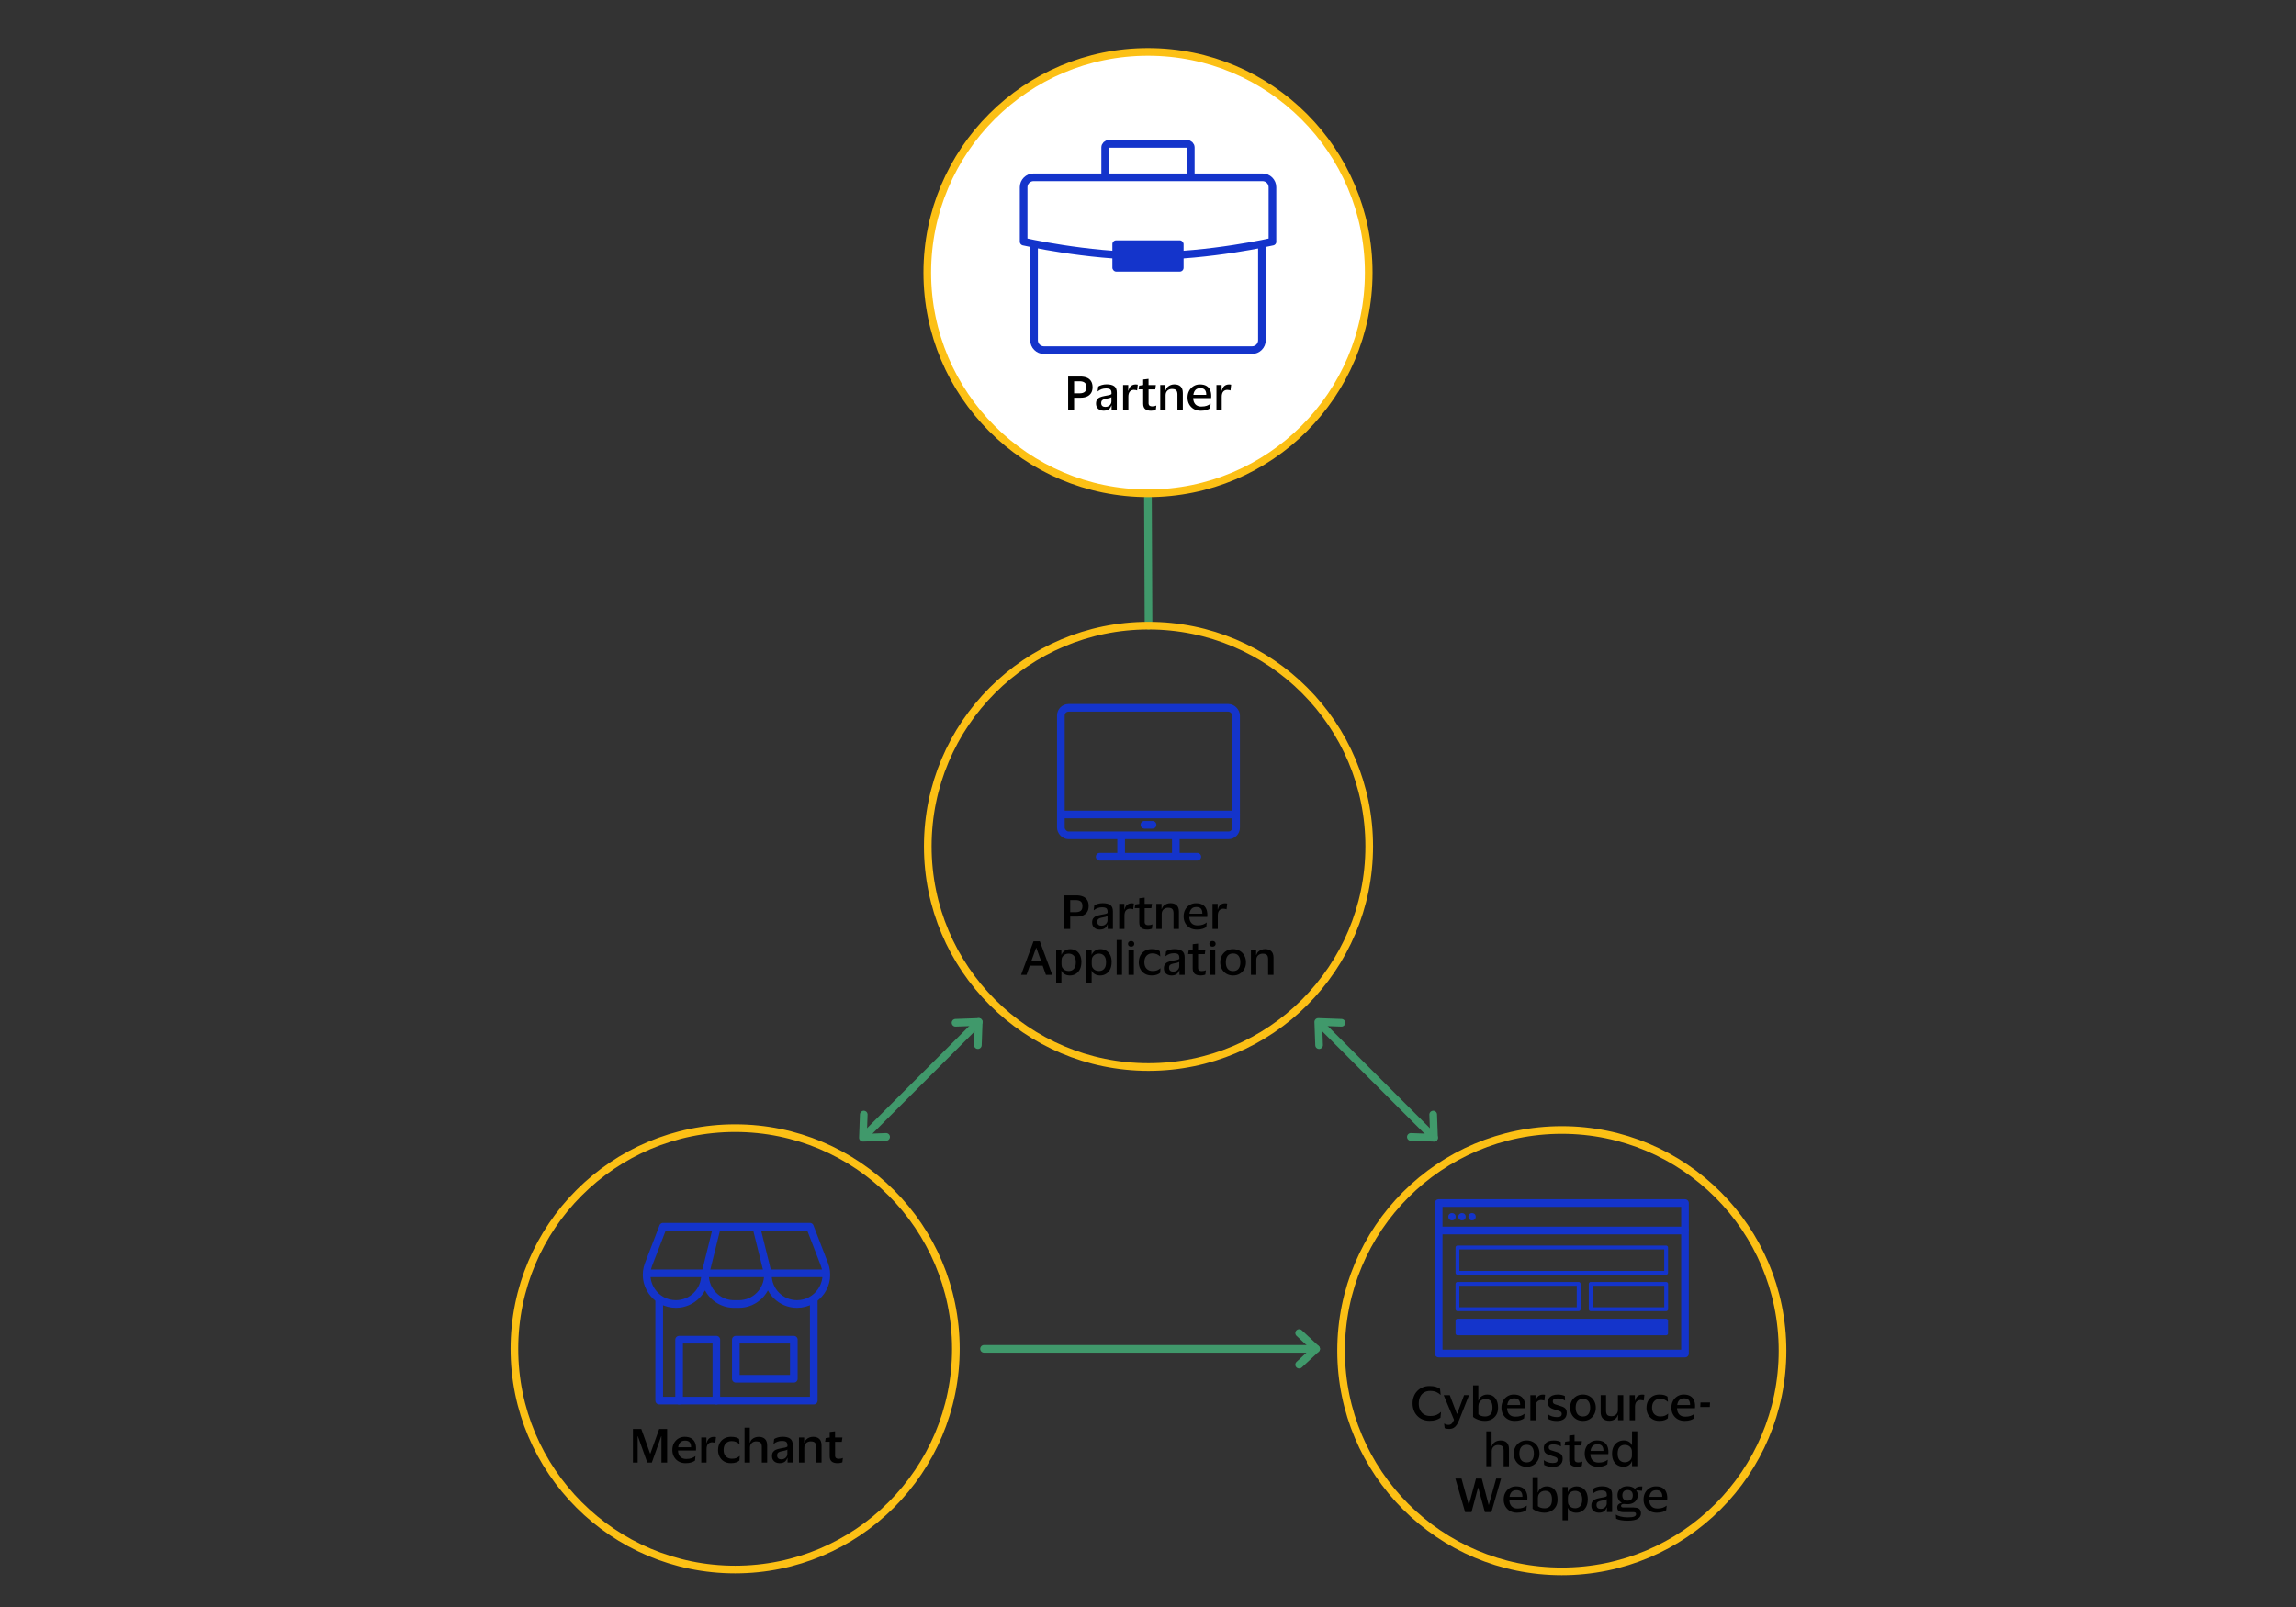 <?xml version="1.0" encoding="UTF-8"?><svg id="Layer_1" xmlns="http://www.w3.org/2000/svg" viewBox="0 0 600 420"><rect x="0" y="0" width="600" height="420" fill="#333333" stroke="none"/><defs><style>.cls-1{stroke:#40996b;}.cls-1,.cls-2,.cls-3,.cls-4,.cls-5{stroke-width:2px;}.cls-1,.cls-2,.cls-3,.cls-4,.cls-5,.cls-6,.cls-7{stroke-linejoin:round;}.cls-1,.cls-2,.cls-3,.cls-5,.cls-7{fill:none;}.cls-1,.cls-3,.cls-6,.cls-7{stroke-linecap:round;}.cls-2,.cls-4{stroke:#fcc015;}.cls-3,.cls-5,.cls-6,.cls-7{stroke:#1434cb;}.cls-4{fill:#fff;}.cls-8,.cls-6{fill:#1434cb;}</style></defs><line class="cls-1" x1="300.14" y1="163.52" x2="299.98" y2="128.92"/><circle class="cls-2" cx="192.11" cy="352.53" r="57.68"/><path d="M165.4,382.25v-8.77h2.19l2.31,6.44h.05l2.31-6.44h2.08v8.77h-1.49v-6.89h-.05l-2.46,6.89h-1.19l-2.46-6.89h-.05v6.89h-1.25Z"/><path d="M179.34,381.31c.55,0,1.01-.07,1.38-.2.37-.13.7-.31.99-.54h.03l-.12,1.17c-.19.16-.5.31-.92.46-.42.14-.93.21-1.54.21-.69,0-1.3-.15-1.82-.45-.52-.3-.92-.71-1.21-1.23-.29-.52-.43-1.11-.43-1.77s.14-1.25.42-1.77c.28-.51.66-.92,1.15-1.22s1.03-.45,1.64-.45c.72,0,1.29.13,1.73.39.44.26.76.61.96,1.07.2.45.3.97.3,1.55,0,.08,0,.17-.01.28s-.02.21-.02.29h-4.69v.02c.02.68.22,1.22.58,1.61.37.39.89.58,1.56.58ZM178.97,376.52c-.5,0-.9.15-1.19.45s-.48.73-.55,1.29h3.36v-.14c0-.48-.12-.87-.36-1.17-.24-.29-.66-.44-1.26-.44Z"/><path d="M186.16,376.95c-.48,0-.86.15-1.12.44-.26.29-.4.75-.4,1.36v3.5h-1.38v-6.56h1.35v1.48h.05c.15-.61.39-1.03.72-1.27.33-.24.71-.36,1.14-.36.26,0,.45.02.58.06l-.17,1.5h-.04c-.08-.03-.17-.06-.29-.09-.12-.03-.26-.04-.42-.04Z"/><path d="M187.65,378.96c0-.66.14-1.25.41-1.77.27-.51.66-.92,1.17-1.22s1.11-.45,1.8-.45c.55,0,1,.06,1.34.17.34.12.6.24.77.38l.12,1.34h-.05c-.28-.25-.58-.43-.89-.57-.32-.13-.7-.2-1.15-.2-.61,0-1.1.2-1.49.6-.38.4-.58.97-.58,1.71s.2,1.33.61,1.72c.4.38.91.58,1.53.58.51,0,.91-.06,1.21-.19.3-.13.58-.3.84-.52h.03l-.1,1.19c-.18.17-.46.33-.82.47-.36.14-.83.21-1.4.21-.69,0-1.29-.15-1.79-.45s-.89-.71-1.16-1.23c-.27-.52-.41-1.11-.41-1.77Z"/><path d="M197.66,376.71c-.49,0-.9.15-1.21.44-.32.3-.47.7-.47,1.21v3.89h-1.41v-9.11h1.37v3.92h.05c.11-.37.28-.67.53-.89.25-.23.52-.39.83-.49.31-.1.61-.15.91-.15.71,0,1.25.18,1.64.55s.58.93.58,1.7v4.48h-1.4v-4.09c0-.49-.1-.86-.31-1.09-.21-.24-.58-.35-1.11-.35Z"/><path d="M202.15,377.35l.16-1.26c.25-.16.56-.3.95-.41.39-.11.8-.17,1.24-.17.88,0,1.55.16,2,.49.45.33.67.88.67,1.66v4.58h-1.36v-1.21h-.05c-.17.49-.42.84-.76,1.06-.34.21-.77.32-1.3.32-.35,0-.68-.07-.98-.21-.3-.14-.54-.35-.71-.62-.18-.28-.27-.62-.27-1.04,0-.44.09-.79.27-1.04s.43-.46.76-.6c.33-.14.71-.25,1.15-.33.56-.09.98-.17,1.26-.24.28-.07.48-.16.6-.28v-.29c0-.41-.1-.7-.3-.89-.2-.18-.58-.28-1.14-.28-.41,0-.79.06-1.15.19s-.69.32-.99.57h-.03ZM205.76,380.01v-1.15c-.1.08-.28.16-.55.24-.27.07-.6.14-1,.21-.35.06-.62.17-.82.32-.2.15-.3.41-.3.77,0,.34.1.59.29.76.19.17.46.25.8.25s.62-.07.86-.21c.23-.14.41-.32.54-.54.12-.21.18-.43.18-.65Z"/><path d="M211.89,376.71c-.49,0-.9.15-1.22.44-.32.3-.48.7-.48,1.22v3.88h-1.4v-6.56h1.36v1.38h.05c.11-.37.29-.67.53-.89s.52-.39.83-.5.61-.16.91-.16c.71,0,1.26.18,1.64.55.39.37.58.93.58,1.7v4.48h-1.41v-4.09c0-.49-.1-.86-.31-1.09-.2-.24-.57-.35-1.1-.35Z"/><path d="M218.22,380.32c0,.37.08.62.25.75.17.13.39.2.67.2.24,0,.45-.02.63-.06s.34-.09.47-.16h.02l-.13,1.13c-.11.06-.29.12-.54.16-.25.05-.49.07-.71.07-.67,0-1.18-.14-1.53-.43-.35-.29-.53-.76-.53-1.42v-3.74h-1.2l.15-.96,1.05-.16v-1.45l1.4-.17v1.62h1.92l-.16,1.13h-1.75v3.51Z"/><path class="cls-3" d="M212.66,339.97v26.09h-40.39v-26.09"/><path class="cls-5" d="M169.49,330.43c-1.93,5,1.79,10.38,7.15,10.38,4.18,0,7.6-3.39,7.6-7.57,0,4.18,3.39,7.57,7.57,7.57h1.29c4.18,0,7.57-3.39,7.57-7.57,0,4.18,3.42,7.57,7.6,7.57,5.36,0,9.09-5.38,7.16-10.39l-3.79-9.81h-38.36l-3.79,9.82Z"/><line class="cls-5" x1="168.99" y1="332.79" x2="215.95" y2="332.79"/><line class="cls-5" x1="184.24" y1="333.24" x2="187.37" y2="320.61"/><line class="cls-5" x1="200.67" y1="332.91" x2="197.54" y2="320.29"/><polyline class="cls-3" points="177.47 366.06 177.47 350.14 187.2 350.14 187.2 366.06"/><rect class="cls-3" x="192.29" y="350.14" width="15.16" height="10.21"/><circle class="cls-2" cx="408.14" cy="353.01" r="57.68"/><path d="M370.75,366.81c0,.66.12,1.24.36,1.73.24.49.59.87,1.04,1.14.45.27,1,.4,1.64.4s1.2-.1,1.63-.29.81-.45,1.13-.77h.03l-.16,1.53c-.34.23-.74.42-1.2.57-.46.15-1,.22-1.61.22-.69,0-1.31-.12-1.86-.35s-1.02-.56-1.41-.97-.68-.89-.89-1.45c-.2-.55-.31-1.15-.31-1.78s.1-1.23.31-1.78c.2-.55.5-1.03.89-1.44s.86-.73,1.4-.97,1.16-.35,1.85-.35c.62,0,1.15.06,1.59.19.45.13.83.31,1.14.55l.16,1.57h-.03c-.32-.32-.7-.57-1.14-.76s-.95-.28-1.53-.28c-.64,0-1.18.13-1.63.4-.45.27-.79.65-1.03,1.14-.24.49-.36,1.07-.36,1.73Z"/><path d="M378.86,364.63l1.87,4.9h.05l1.82-4.9h1.29l-2.56,6.46c-.18.45-.38.85-.59,1.21-.22.36-.49.64-.82.85-.33.21-.74.31-1.25.31-.19,0-.39-.02-.61-.05-.21-.03-.39-.09-.53-.16l-.15-1.19h.03c.14.08.3.16.47.22s.38.1.62.1c.38,0,.67-.11.88-.33.21-.22.41-.55.59-.97l-2.7-6.45h1.57Z"/><path d="M388.03,371.36c-.42,0-.83-.05-1.23-.15s-.75-.23-1.07-.39c-.32-.16-.58-.32-.78-.5v-8.24h1.37v3.96h.06c.1-.35.27-.65.51-.88.24-.23.51-.4.82-.52s.62-.17.94-.17c.9,0,1.6.31,2.09.92s.74,1.45.74,2.52c0,.75-.16,1.38-.47,1.89-.32.51-.74.9-1.26,1.17-.53.26-1.1.39-1.72.39ZM388.04,370.21c.6,0,1.08-.18,1.44-.53s.54-.95.54-1.78c0-1.52-.6-2.27-1.8-2.27-.33,0-.64.07-.93.22s-.52.37-.69.65c-.17.28-.26.62-.26,1.02v2.13c.19.17.43.3.72.4.29.1.61.15.97.15Z"/><path d="M396,370.26c.55,0,1.01-.07,1.38-.2.37-.13.7-.31.99-.54h.03l-.12,1.17c-.19.16-.5.31-.92.46-.42.14-.93.21-1.54.21-.69,0-1.3-.15-1.82-.45-.52-.3-.92-.71-1.21-1.23-.29-.52-.43-1.11-.43-1.77s.14-1.25.42-1.77c.28-.51.66-.92,1.15-1.22s1.03-.45,1.64-.45c.72,0,1.29.13,1.73.39.44.26.76.61.96,1.07.2.45.3.97.3,1.55,0,.08,0,.17-.01.28s-.02.21-.02.29h-4.69v.02c.02.68.22,1.22.58,1.61.37.39.89.58,1.56.58ZM395.63,365.47c-.5,0-.9.15-1.19.45s-.48.73-.55,1.29h3.36v-.14c0-.48-.12-.87-.36-1.17-.24-.29-.66-.44-1.26-.44Z"/><path d="M402.82,365.9c-.48,0-.86.15-1.12.44-.26.29-.4.75-.4,1.36v3.5h-1.38v-6.56h1.35v1.48h.05c.15-.61.39-1.03.72-1.27.33-.24.71-.36,1.14-.36.26,0,.45.02.58.06l-.17,1.5h-.04c-.08-.03-.17-.06-.29-.09-.12-.03-.26-.04-.42-.04Z"/><path d="M404.5,366.48c0-.45.11-.82.33-1.11s.53-.52.92-.67.83-.22,1.32-.22c.43,0,.8.04,1.12.12s.56.16.74.25l.05,1.18h-.02c-.15-.1-.33-.19-.56-.27s-.47-.14-.71-.19c-.25-.05-.48-.07-.7-.07-.35,0-.64.05-.87.16-.22.1-.33.31-.33.62,0,.2.05.36.14.47.1.11.25.21.45.28.2.08.47.16.79.25.33.1.63.2.91.29.27.09.51.2.71.33.2.13.36.3.47.51.11.21.17.49.17.82,0,.72-.23,1.25-.69,1.61-.46.36-1.09.54-1.89.54-.47,0-.9-.05-1.28-.14-.38-.1-.71-.22-.98-.38l-.09-1.22h.02c.29.23.64.41,1.07.54s.84.19,1.25.19c.45,0,.77-.07.97-.2.2-.13.31-.35.31-.65,0-.19-.05-.34-.16-.46-.11-.11-.27-.21-.49-.29-.22-.08-.5-.17-.84-.27-.41-.12-.77-.23-1.08-.36s-.57-.31-.75-.55-.28-.61-.28-1.08Z"/><path d="M413.66,364.47c.66,0,1.24.15,1.75.45s.9.71,1.18,1.22c.28.52.43,1.1.43,1.77s-.14,1.25-.43,1.77c-.29.52-.68.93-1.18,1.23s-1.09.45-1.75.45-1.24-.15-1.75-.45-.9-.71-1.18-1.23c-.28-.52-.43-1.11-.43-1.77s.14-1.25.43-1.77c.29-.51.68-.92,1.18-1.22s1.09-.45,1.75-.45ZM413.66,370.21c.62,0,1.09-.2,1.41-.6.32-.4.48-.97.48-1.71s-.16-1.3-.48-1.7c-.32-.4-.79-.6-1.41-.6s-1.1.2-1.42.6c-.32.4-.48.97-.48,1.7s.16,1.31.48,1.71c.32.4.8.6,1.42.6Z"/><path d="M421.11,370.14c.48,0,.89-.15,1.21-.45.32-.3.48-.7.48-1.19v-3.88h1.4v6.56h-1.36v-1.37h-.05c-.12.37-.29.67-.52.89s-.5.39-.8.49-.59.15-.89.15c-.72,0-1.28-.19-1.68-.56s-.61-.95-.61-1.71v-4.45h1.41v4.09c0,.49.1.85.3,1.08.2.23.57.34,1.11.34Z"/><path d="M428.78,365.9c-.48,0-.86.15-1.12.44-.26.29-.4.75-.4,1.36v3.5h-1.38v-6.56h1.35v1.48h.05c.15-.61.39-1.03.72-1.27.33-.24.71-.36,1.14-.36.26,0,.45.02.58.06l-.17,1.5h-.04c-.08-.03-.17-.06-.29-.09-.12-.03-.26-.04-.42-.04Z"/><path d="M430.27,367.91c0-.66.14-1.25.41-1.77.27-.51.66-.92,1.17-1.22s1.11-.45,1.8-.45c.55,0,1,.06,1.34.17.34.12.6.24.77.38l.12,1.34h-.05c-.28-.25-.58-.43-.89-.57-.32-.13-.7-.2-1.15-.2-.61,0-1.1.2-1.49.6-.38.4-.58.97-.58,1.71s.2,1.33.61,1.72c.4.38.91.58,1.53.58.51,0,.91-.06,1.21-.19.3-.13.58-.3.84-.52h.03l-.1,1.19c-.18.17-.46.33-.82.47-.36.14-.83.21-1.4.21-.69,0-1.29-.15-1.79-.45s-.89-.71-1.16-1.23c-.27-.52-.41-1.11-.41-1.77Z"/><path d="M440.41,370.26c.55,0,1.01-.07,1.38-.2.37-.13.7-.31.99-.54h.03l-.12,1.17c-.19.16-.5.31-.92.46-.42.14-.93.21-1.54.21-.69,0-1.3-.15-1.82-.45-.52-.3-.92-.71-1.21-1.23-.29-.52-.43-1.11-.43-1.77s.14-1.25.42-1.77c.28-.51.66-.92,1.15-1.22s1.03-.45,1.64-.45c.72,0,1.29.13,1.73.39.44.26.76.61.96,1.07.2.45.3.97.3,1.55,0,.08,0,.17-.01.28s-.02.21-.02.29h-4.69v.02c.02.68.22,1.22.58,1.61.37.39.89.58,1.56.58ZM440.04,365.47c-.5,0-.9.15-1.19.45s-.48.73-.55,1.29h3.36v-.14c0-.48-.12-.87-.36-1.17-.24-.29-.66-.44-1.26-.44Z"/><path d="M444.32,367.72l.06-1.17h2.49l-.06,1.17h-2.49Z"/><path d="M391.51,377.66c-.49,0-.9.15-1.21.44-.32.3-.47.7-.47,1.21v3.89h-1.41v-9.11h1.37v3.92h.05c.11-.37.28-.67.53-.89.25-.23.52-.39.83-.49.31-.1.61-.15.91-.15.71,0,1.25.18,1.64.55s.58.93.58,1.7v4.48h-1.4v-4.09c0-.49-.1-.86-.31-1.09-.21-.24-.58-.35-1.11-.35Z"/><path d="M398.95,376.47c.66,0,1.24.15,1.75.45s.9.71,1.18,1.22c.28.52.43,1.1.43,1.77s-.14,1.25-.43,1.77c-.29.52-.68.93-1.18,1.23s-1.09.45-1.75.45-1.24-.15-1.75-.45-.9-.71-1.18-1.23c-.28-.52-.43-1.11-.43-1.77s.14-1.25.43-1.77c.29-.51.68-.92,1.18-1.22s1.09-.45,1.75-.45ZM398.95,382.21c.62,0,1.09-.2,1.41-.6.32-.4.48-.97.48-1.71s-.16-1.3-.48-1.7c-.32-.4-.79-.6-1.41-.6s-1.1.2-1.42.6c-.32.4-.48.97-.48,1.7s.16,1.31.48,1.71c.32.4.8.6,1.42.6Z"/><path d="M403.43,378.48c0-.45.11-.82.33-1.11s.53-.52.92-.67.83-.22,1.32-.22c.43,0,.8.04,1.12.12s.56.16.74.25l.05,1.18h-.02c-.15-.1-.33-.19-.56-.27s-.47-.14-.71-.19c-.25-.05-.48-.07-.7-.07-.35,0-.64.05-.87.16-.22.1-.33.31-.33.62,0,.2.05.36.14.47.1.11.25.21.45.28.2.08.47.16.79.25.33.1.63.2.91.29.27.09.51.2.71.33.2.13.36.3.47.51.11.21.17.49.17.82,0,.72-.23,1.25-.69,1.61-.46.36-1.09.54-1.89.54-.47,0-.9-.05-1.28-.14-.38-.1-.71-.22-.98-.38l-.09-1.22h.02c.29.23.64.41,1.07.54s.84.19,1.25.19c.45,0,.77-.07.97-.2.2-.13.31-.35.31-.65,0-.19-.05-.34-.16-.46-.11-.11-.27-.21-.49-.29-.22-.08-.5-.17-.84-.27-.41-.12-.77-.23-1.08-.36s-.57-.31-.75-.55-.28-.61-.28-1.08Z"/><path d="M411.47,381.27c0,.37.08.62.25.75.17.13.39.2.67.2.24,0,.45-.02.63-.06s.34-.09.47-.16h.02l-.13,1.13c-.11.06-.29.12-.54.16-.25.05-.49.07-.71.07-.67,0-1.18-.14-1.53-.43-.35-.29-.53-.76-.53-1.42v-3.74h-1.2l.15-.96,1.05-.16v-1.45l1.4-.17v1.62h1.92l-.16,1.13h-1.75v3.51Z"/><path d="M417.76,382.26c.55,0,1.01-.07,1.38-.2.37-.13.7-.31.99-.54h.03l-.12,1.17c-.19.16-.5.31-.92.46-.42.14-.93.21-1.54.21-.69,0-1.3-.15-1.82-.45-.52-.3-.92-.71-1.21-1.23-.29-.52-.43-1.11-.43-1.77s.14-1.25.42-1.77c.28-.51.66-.92,1.15-1.22s1.03-.45,1.64-.45c.72,0,1.29.13,1.73.39.44.26.76.61.96,1.07.2.45.3.97.3,1.55,0,.08,0,.17-.01.28s-.02.21-.02.29h-4.69v.02c.02.68.22,1.22.58,1.61.37.39.89.58,1.56.58ZM417.39,377.47c-.5,0-.9.15-1.19.45s-.48.73-.55,1.29h3.36v-.14c0-.48-.12-.87-.36-1.17-.24-.29-.66-.44-1.26-.44Z"/><path d="M421.27,379.91c0-.72.13-1.33.4-1.84.27-.51.63-.91,1.1-1.18.46-.28.98-.42,1.56-.42.54,0,1,.12,1.37.36.38.24.63.53.75.87h.04v-3.62h1.38v9.11h-1.37v-1.28h-.05c-.13.4-.39.74-.78,1.02-.39.28-.84.42-1.37.42-.56,0-1.07-.13-1.53-.38-.46-.25-.83-.63-1.1-1.14s-.4-1.15-.4-1.93ZM426.46,379.41c0-.56-.18-1-.54-1.31s-.81-.47-1.34-.47-.98.18-1.33.55c-.35.37-.52.94-.52,1.72s.17,1.36.52,1.73c.35.37.79.55,1.33.55s.98-.16,1.34-.47.54-.75.54-1.31v-1Z"/><path d="M381.93,386.43l1.9,6.91h.02l1.86-6.91h1.52l1.8,6.92h.02l1.94-6.92h1.28l-2.53,8.77h-1.71l-1.74-6.42h-.03l-1.72,6.42h-1.67l-2.55-8.77h1.6Z"/><path d="M396.59,394.26c.55,0,1.01-.07,1.38-.2.37-.13.7-.31.99-.54h.03l-.12,1.17c-.19.16-.5.31-.92.46-.42.14-.93.21-1.54.21-.69,0-1.3-.15-1.82-.45-.52-.3-.92-.71-1.21-1.23-.29-.52-.43-1.11-.43-1.77s.14-1.25.42-1.77c.28-.51.66-.92,1.15-1.22s1.03-.45,1.64-.45c.72,0,1.29.13,1.73.39.44.26.76.61.96,1.07.2.45.3.97.3,1.55,0,.08,0,.17-.01.28s-.02.21-.02.29h-4.69v.02c.02.68.22,1.22.58,1.61.37.39.89.58,1.56.58ZM396.22,389.47c-.5,0-.9.15-1.19.45s-.48.73-.55,1.29h3.36v-.14c0-.48-.12-.87-.36-1.17-.24-.29-.66-.44-1.26-.44Z"/><path d="M403.58,395.36c-.42,0-.83-.05-1.23-.15s-.75-.23-1.07-.39c-.32-.16-.58-.32-.78-.5v-8.24h1.37v3.96h.06c.1-.35.27-.65.51-.88.24-.23.51-.4.82-.52s.62-.17.94-.17c.9,0,1.6.31,2.09.92s.74,1.45.74,2.52c0,.75-.16,1.38-.47,1.89-.32.51-.74.9-1.26,1.17-.53.26-1.1.39-1.72.39ZM403.59,394.21c.6,0,1.08-.18,1.44-.53s.54-.95.54-1.78c0-1.52-.6-2.27-1.8-2.27-.33,0-.64.07-.93.22s-.52.37-.69.65c-.17.28-.26.62-.26,1.02v2.13c.19.17.43.3.72.4.29.1.61.15.97.15Z"/><path d="M414.92,391.91c0,.71-.13,1.33-.39,1.85-.26.51-.62.91-1.07,1.19-.45.28-.96.42-1.53.42-.54,0-1.01-.12-1.41-.36-.4-.24-.66-.54-.77-.88h-.05v3.22h-1.37v-8.7h1.36v1.28h.05c.09-.27.25-.51.46-.73s.47-.39.78-.52c.3-.13.63-.2.99-.2.56,0,1.07.13,1.51.38.45.25.8.63,1.06,1.14s.39,1.15.39,1.92ZM409.73,391.41v1c0,.38.08.7.25.96.17.26.4.47.68.61.28.14.6.21.96.21.54,0,.98-.18,1.33-.55s.52-.95.52-1.73-.17-1.35-.52-1.72-.79-.55-1.33-.55c-.35,0-.67.07-.96.21-.28.14-.51.34-.68.61-.17.27-.25.59-.25.96Z"/><path d="M416.27,390.3l.16-1.26c.25-.16.56-.3.95-.41.39-.11.8-.17,1.24-.17.88,0,1.55.16,2,.49.45.33.67.88.67,1.66v4.58h-1.36v-1.21h-.05c-.17.49-.42.84-.76,1.06-.34.21-.77.32-1.3.32-.35,0-.68-.07-.98-.21-.3-.14-.54-.35-.71-.62-.18-.28-.27-.62-.27-1.04,0-.44.09-.79.27-1.04s.43-.46.76-.6c.33-.14.71-.25,1.15-.33.56-.09.98-.17,1.26-.24.28-.07.48-.16.6-.28v-.29c0-.41-.1-.7-.3-.89-.2-.18-.58-.28-1.14-.28-.41,0-.79.06-1.15.19s-.69.32-.99.57h-.03ZM419.88,392.96v-1.15c-.1.08-.28.16-.55.24-.27.07-.6.14-1,.21-.35.06-.62.17-.82.32-.2.15-.3.41-.3.77,0,.34.1.59.29.76.19.17.46.25.8.25s.62-.07.86-.21c.23-.14.41-.32.54-.54.12-.21.18-.43.18-.65Z"/><path d="M427.02,394.02c.66,0,1.13.13,1.4.39.27.26.4.63.4,1.12,0,.61-.28,1.09-.84,1.42-.56.33-1.46.5-2.69.5-.62,0-1.19-.05-1.71-.14-.53-.1-.94-.22-1.24-.39l-.08-1.06h.02c.23.17.62.33,1.17.48.55.15,1.17.23,1.87.23.84,0,1.42-.07,1.74-.21s.48-.34.48-.61c0-.2-.06-.34-.17-.42-.11-.08-.31-.12-.58-.12h-2.55c-.49,0-.89-.1-1.18-.29s-.44-.51-.44-.95c0-.32.11-.58.33-.79.22-.21.51-.34.87-.4h0c-.36-.21-.64-.48-.84-.83-.2-.34-.29-.73-.29-1.16,0-.46.11-.87.33-1.22.22-.35.53-.63.92-.83.4-.2.86-.3,1.4-.3.39,0,.75.06,1.08.18.33.12.61.28.84.49h.03c.07-.13.18-.24.34-.33.16-.09.33-.16.53-.21.19-.05.38-.07.55-.07h.47l-.09,1.14-1.51-.16-.02.02c.28.36.42.79.42,1.29,0,.45-.11.86-.33,1.21-.22.35-.53.63-.92.83-.4.2-.86.3-1.39.3-.22,0-.42,0-.6-.03-.18-.02-.31-.03-.37-.03-.23,0-.41.04-.55.12-.13.08-.2.19-.2.35,0,.18.06.3.17.36s.27.09.46.09h2.77ZM425.33,389.43c-.44,0-.78.12-1.01.36-.24.24-.36.59-.36,1.03s.12.79.36,1.03c.24.24.58.36,1.01.36s.77-.12,1.01-.36c.24-.24.35-.58.35-1.03s-.12-.79-.35-1.03c-.23-.24-.57-.36-1.01-.36Z"/><path d="M433.14,394.26c.55,0,1.01-.07,1.38-.2.37-.13.7-.31.99-.54h.03l-.12,1.17c-.19.16-.5.31-.92.46-.42.14-.93.21-1.54.21-.69,0-1.3-.15-1.82-.45-.52-.3-.92-.71-1.21-1.23-.29-.52-.43-1.11-.43-1.77s.14-1.25.42-1.77c.28-.51.66-.92,1.15-1.22s1.03-.45,1.64-.45c.72,0,1.29.13,1.73.39.44.26.76.61.96,1.07.2.45.3.97.3,1.55,0,.08,0,.17-.01.28s-.02.21-.02.29h-4.69v.02c.02.68.22,1.22.58,1.61.37.39.89.58,1.56.58ZM432.77,389.47c-.5,0-.9.15-1.19.45s-.48.73-.55,1.29h3.36v-.14c0-.48-.12-.87-.36-1.17-.24-.29-.66-.44-1.26-.44Z"/><rect class="cls-6" x="380.87" y="345.16" width="54.53" height="3.31"/><rect class="cls-3" x="375.96" y="321.6" width="64.37" height="32.16"/><polyline class="cls-3" points="375.96 321.33 375.96 314.43 440.33 314.43 440.33 321.33"/><rect class="cls-7" x="380.87" y="326.04" width="54.53" height="6.62"/><rect class="cls-7" x="380.87" y="335.55" width="31.67" height="6.62"/><rect class="cls-7" x="415.69" y="335.55" width="19.72" height="6.62"/><circle class="cls-8" cx="379.44" cy="318" r=".96"/><circle class="cls-8" cx="382.06" cy="318" r=".96"/><circle class="cls-8" cx="384.68" cy="318" r=".96"/><circle class="cls-4" cx="300" cy="71.24" r="57.68"/><path d="M279.13,107.18v-8.77h3.21c.63,0,1.18.1,1.66.29s.85.5,1.11.91.4.94.4,1.57-.13,1.16-.4,1.57-.64.71-1.11.91-1.03.29-1.66.29h-1.65v3.22h-1.56ZM282.11,99.64h-1.42v3.16h1.42c.58,0,1.02-.12,1.32-.35s.46-.64.46-1.23-.15-1-.46-1.23-.74-.35-1.32-.35Z"/><path d="M286.83,102.29l.16-1.26c.25-.16.56-.3.95-.41.39-.11.8-.17,1.24-.17.88,0,1.55.16,2,.49.45.33.67.88.67,1.66v4.58h-1.36v-1.21h-.05c-.17.49-.42.84-.76,1.05-.34.21-.77.32-1.3.32-.35,0-.68-.07-.98-.21-.3-.14-.54-.35-.71-.62-.18-.28-.27-.62-.27-1.04,0-.44.09-.79.27-1.04s.43-.46.76-.6c.33-.14.71-.25,1.15-.33.56-.09.98-.17,1.26-.24.28-.07.48-.16.6-.28v-.29c0-.41-.1-.7-.3-.89-.2-.18-.58-.28-1.14-.28-.41,0-.79.06-1.15.19s-.69.32-.99.57h-.03ZM290.44,104.95v-1.15c-.1.08-.28.16-.55.24-.27.07-.6.14-1,.21-.35.06-.62.17-.82.32-.2.15-.3.41-.3.77,0,.34.1.59.29.76.19.17.46.25.8.25s.62-.07.86-.21c.23-.14.41-.32.54-.54.12-.22.18-.43.18-.65Z"/><path d="M296.39,101.89c-.48,0-.86.15-1.12.44-.26.29-.4.75-.4,1.36v3.5h-1.38v-6.56h1.35v1.48h.05c.15-.61.39-1.03.72-1.27.33-.24.71-.36,1.14-.36.26,0,.45.02.58.06l-.17,1.5h-.04c-.08-.03-.17-.06-.29-.09-.12-.03-.26-.04-.42-.04Z"/><path d="M300.14,105.26c0,.37.08.62.25.75.17.13.39.2.67.2.24,0,.45-.02.63-.06s.34-.09.47-.16h.02l-.13,1.13c-.11.06-.29.12-.54.16s-.49.07-.71.07c-.67,0-1.18-.14-1.53-.43s-.53-.76-.53-1.42v-3.74h-1.2l.15-.96,1.05-.16v-1.45l1.4-.17v1.62h1.92l-.16,1.13h-1.75v3.51Z"/><path d="M306.3,101.65c-.49,0-.9.15-1.22.44-.32.3-.48.7-.48,1.22v3.88h-1.4v-6.56h1.36v1.38h.05c.11-.37.29-.67.53-.89s.52-.39.83-.5.61-.16.91-.16c.71,0,1.26.18,1.64.55.39.37.58.93.58,1.7v4.48h-1.41v-4.09c0-.49-.1-.86-.31-1.09-.2-.23-.57-.35-1.1-.35Z"/><path d="M313.97,106.25c.55,0,1.01-.07,1.38-.2.37-.13.7-.31.99-.54h.03l-.12,1.17c-.19.16-.5.31-.92.46-.42.14-.93.21-1.54.21-.69,0-1.3-.15-1.82-.45-.52-.3-.92-.71-1.21-1.23-.29-.52-.43-1.11-.43-1.77s.14-1.25.42-1.76c.28-.51.66-.92,1.15-1.22s1.03-.45,1.64-.45c.72,0,1.29.13,1.73.39s.76.61.96,1.07c.2.45.3.97.3,1.55,0,.08,0,.17-.01.28s-.02.21-.02.29h-4.69v.02c.02.68.22,1.22.58,1.61.37.39.89.58,1.56.58ZM313.6,101.46c-.5,0-.9.15-1.19.45s-.48.73-.55,1.29h3.36v-.14c0-.48-.12-.87-.36-1.17s-.66-.44-1.26-.44Z"/><path d="M320.79,101.89c-.48,0-.86.15-1.12.44-.26.29-.4.75-.4,1.36v3.5h-1.38v-6.56h1.35v1.48h.05c.15-.61.39-1.03.72-1.27.33-.24.71-.36,1.14-.36.26,0,.45.02.58.06l-.17,1.5h-.04c-.08-.03-.17-.06-.29-.09-.12-.03-.26-.04-.42-.04Z"/><path class="cls-5" d="M270.22,63.94v24.98c0,1.43,1.16,2.59,2.59,2.59h54.37c1.43,0,2.59-1.16,2.59-2.59v-24.98"/><path class="cls-5" d="M311.18,45.47v-6.93c0-.51-.42-.93-.93-.93h-20.51c-.51,0-.93.42-.93.93v6.93"/><path class="cls-5" d="M332.52,63.15v-14.22c0-1.43-1.16-2.59-2.59-2.59h-59.84c-1.43,0-2.59,1.16-2.59,2.59v14.22s16.26,3.75,32.52,3.75,32.52-3.75,32.52-3.75Z"/><rect class="cls-8" x="290.69" y="62.81" width="18.61" height="8.18" rx="1" ry="1"/><rect class="cls-3" x="277.23" y="184.99" width="45.79" height="33.33" rx="2" ry="2"/><line class="cls-3" x1="307.27" y1="218.67" x2="307.27" y2="223.56"/><line class="cls-3" x1="292.98" y1="223.56" x2="292.98" y2="218.67"/><line class="cls-3" x1="277.23" y1="212.87" x2="323.02" y2="212.87"/><line class="cls-3" x1="287.37" y1="223.91" x2="312.88" y2="223.91"/><line class="cls-3" x1="299.06" y1="215.57" x2="301.19" y2="215.57"/><circle class="cls-2" cx="300.13" cy="221.19" r="57.68"/><path d="M278.11,242.78v-8.77h3.21c.63,0,1.18.1,1.66.29s.85.5,1.11.91c.27.41.4.94.4,1.58s-.13,1.16-.4,1.57c-.27.41-.64.71-1.11.91s-1.03.29-1.66.29h-1.65v3.22h-1.56ZM281.09,235.24h-1.42v3.16h1.42c.58,0,1.02-.12,1.32-.35.3-.23.46-.64.46-1.23s-.15-1-.46-1.23c-.3-.23-.74-.35-1.32-.35Z"/><path d="M285.81,237.89l.16-1.26c.25-.16.56-.3.95-.41.39-.11.8-.17,1.24-.17.88,0,1.55.16,2,.49.45.33.67.88.67,1.66v4.58h-1.36v-1.21h-.05c-.17.49-.42.84-.76,1.06-.34.21-.77.32-1.3.32-.35,0-.68-.07-.98-.21-.3-.14-.54-.35-.71-.62-.18-.28-.27-.62-.27-1.04,0-.44.09-.79.27-1.04s.43-.46.76-.6c.33-.14.71-.25,1.15-.33.56-.09.98-.17,1.26-.24.28-.07.48-.16.6-.28v-.29c0-.41-.1-.7-.3-.89-.2-.18-.58-.28-1.14-.28-.41,0-.79.06-1.15.19s-.69.32-.99.57h-.03ZM289.42,240.54v-1.15c-.1.08-.28.16-.55.24-.27.07-.6.14-1,.21-.35.06-.62.17-.82.32-.2.15-.3.41-.3.77,0,.34.1.59.29.76.19.17.46.25.8.25s.62-.07.86-.21c.23-.14.41-.32.54-.54.12-.21.18-.43.18-.65Z"/><path d="M295.37,237.49c-.48,0-.86.15-1.12.44-.26.29-.4.75-.4,1.36v3.5h-1.38v-6.56h1.35v1.48h.05c.15-.61.39-1.03.72-1.27.33-.24.71-.36,1.14-.36.26,0,.45.02.58.06l-.17,1.5h-.04c-.08-.03-.17-.06-.29-.09-.12-.03-.26-.04-.42-.04Z"/><path d="M299.12,240.85c0,.37.08.62.25.75.17.13.39.2.67.2.24,0,.45-.02.63-.06s.34-.09.47-.16h.02l-.13,1.13c-.11.06-.29.12-.54.16-.25.05-.49.07-.71.07-.67,0-1.18-.14-1.53-.43-.35-.29-.53-.76-.53-1.42v-3.74h-1.2l.15-.96,1.05-.16v-1.45l1.4-.17v1.62h1.92l-.16,1.13h-1.75v3.51Z"/><path d="M305.28,237.24c-.49,0-.9.15-1.22.44-.32.3-.48.7-.48,1.22v3.88h-1.4v-6.56h1.36v1.38h.05c.11-.37.29-.67.53-.89s.52-.39.83-.5.61-.16.91-.16c.71,0,1.26.18,1.64.55.39.37.58.93.58,1.7v4.48h-1.41v-4.09c0-.49-.1-.86-.31-1.09-.2-.24-.57-.35-1.1-.35Z"/><path d="M312.95,241.85c.55,0,1.01-.07,1.38-.2.37-.13.7-.31.99-.54h.03l-.12,1.17c-.19.16-.5.31-.92.46-.42.14-.93.21-1.54.21-.69,0-1.3-.15-1.82-.45-.52-.3-.92-.71-1.21-1.23-.29-.52-.43-1.11-.43-1.77s.14-1.25.42-1.77c.28-.51.66-.92,1.15-1.22s1.03-.45,1.64-.45c.72,0,1.29.13,1.73.39.44.26.76.61.96,1.07.2.45.3.97.3,1.55,0,.08,0,.17-.01.28s-.02.21-.02.29h-4.69v.02c.02.68.22,1.22.58,1.61.37.39.89.58,1.56.58ZM312.58,237.06c-.5,0-.9.15-1.19.45s-.48.73-.55,1.29h3.36v-.14c0-.48-.12-.87-.36-1.17-.24-.29-.66-.44-1.26-.44Z"/><path d="M319.76,237.49c-.48,0-.86.15-1.12.44-.26.29-.4.75-.4,1.36v3.5h-1.38v-6.56h1.35v1.48h.05c.15-.61.39-1.03.72-1.27.33-.24.71-.36,1.14-.36.26,0,.45.02.58.06l-.17,1.5h-.04c-.08-.03-.17-.06-.29-.09-.12-.03-.26-.04-.42-.04Z"/><path d="M268.26,254.78h-1.43l3.25-8.77h1.65l3.25,8.77h-1.66l-.85-2.4h-3.36l-.85,2.4ZM269.5,251.21h2.57l-1.27-3.54h-.02l-1.28,3.54Z"/><path d="M282.59,251.49c0,.71-.13,1.33-.39,1.85-.26.51-.62.91-1.07,1.19-.45.28-.96.42-1.53.42-.54,0-1.01-.12-1.41-.36-.4-.24-.66-.54-.77-.88h-.05v3.22h-1.37v-8.7h1.36v1.28h.05c.09-.27.25-.51.46-.73s.47-.39.78-.52c.3-.13.63-.2.99-.2.56,0,1.07.13,1.51.38.45.25.8.63,1.06,1.14s.39,1.15.39,1.92ZM277.4,251v1c0,.38.08.7.25.96.17.26.4.47.68.61.28.14.6.21.96.21.54,0,.98-.18,1.33-.55s.52-.95.52-1.73-.17-1.35-.52-1.72-.79-.55-1.33-.55c-.35,0-.67.07-.96.21-.28.14-.51.34-.68.61-.17.27-.25.59-.25.96Z"/><path d="M290.49,251.49c0,.71-.13,1.33-.39,1.85-.26.51-.62.91-1.07,1.19-.45.28-.96.42-1.53.42-.54,0-1.01-.12-1.41-.36-.4-.24-.66-.54-.77-.88h-.05v3.22h-1.37v-8.7h1.36v1.28h.05c.09-.27.25-.51.46-.73s.47-.39.78-.52c.3-.13.63-.2.99-.2.56,0,1.07.13,1.51.38.45.25.8.63,1.06,1.14s.39,1.15.39,1.92ZM285.3,251v1c0,.38.08.7.25.96.17.26.4.47.68.61.28.14.6.21.96.21.54,0,.98-.18,1.33-.55s.52-.95.52-1.73-.17-1.35-.52-1.72-.79-.55-1.33-.55c-.35,0-.67.07-.96.21-.28.14-.51.34-.68.61-.17.27-.25.59-.25.96Z"/><path d="M293.21,245.67v9.11h-1.4v-9.11h1.4Z"/><path d="M294.77,246.68c0-.22.08-.4.23-.54.15-.14.35-.21.6-.21s.43.07.59.21c.15.14.23.32.23.54s-.08.4-.23.54c-.15.13-.35.2-.59.2s-.45-.07-.6-.2c-.15-.13-.23-.31-.23-.54ZM296.3,248.22v6.56h-1.4v-6.56h1.4Z"/><path d="M297.6,251.49c0-.66.14-1.25.41-1.77.27-.51.66-.92,1.17-1.22s1.11-.45,1.8-.45c.55,0,1,.06,1.34.17.34.12.6.24.77.38l.12,1.34h-.05c-.28-.25-.58-.43-.89-.57-.32-.13-.7-.2-1.15-.2-.61,0-1.1.2-1.49.6-.38.4-.58.97-.58,1.71s.2,1.33.61,1.72c.4.38.91.58,1.53.58.51,0,.91-.06,1.21-.19.3-.13.58-.3.84-.52h.03l-.1,1.19c-.18.17-.46.33-.82.47-.36.14-.83.21-1.4.21-.69,0-1.29-.15-1.79-.45s-.89-.71-1.16-1.23c-.27-.52-.41-1.11-.41-1.77Z"/><path d="M304.56,249.89l.16-1.26c.25-.16.56-.3.95-.41.39-.11.8-.17,1.24-.17.88,0,1.55.16,2,.49.45.33.67.88.67,1.66v4.58h-1.36v-1.21h-.05c-.17.49-.42.84-.76,1.06-.34.21-.77.32-1.3.32-.35,0-.68-.07-.98-.21-.3-.14-.54-.35-.71-.62-.18-.28-.27-.62-.27-1.04,0-.44.09-.79.27-1.04s.43-.46.76-.6c.33-.14.71-.25,1.15-.33.56-.09.98-.17,1.26-.24.28-.07.48-.16.6-.28v-.29c0-.41-.1-.7-.3-.89-.2-.18-.58-.28-1.14-.28-.41,0-.79.06-1.15.19s-.69.32-.99.57h-.03ZM308.17,252.54v-1.15c-.1.08-.28.16-.55.24-.27.07-.6.14-1,.21-.35.06-.62.17-.82.32-.2.15-.3.41-.3.77,0,.34.1.59.29.76.19.17.46.25.8.25s.62-.07.86-.21c.23-.14.41-.32.54-.54.12-.21.18-.43.18-.65Z"/><path d="M313.08,252.85c0,.37.08.62.25.75.17.13.39.2.67.2.24,0,.45-.02.63-.06s.34-.09.47-.16h.02l-.13,1.13c-.11.06-.29.12-.54.16-.25.05-.49.07-.71.07-.67,0-1.18-.14-1.53-.43-.35-.29-.53-.76-.53-1.42v-3.74h-1.2l.15-.96,1.05-.16v-1.45l1.4-.17v1.62h1.92l-.16,1.13h-1.75v3.51Z"/><path d="M316.03,246.68c0-.22.08-.4.23-.54.15-.14.35-.21.6-.21s.43.07.59.21c.15.14.23.32.23.54s-.08.4-.23.54c-.15.13-.35.2-.59.2s-.45-.07-.6-.2c-.15-.13-.23-.31-.23-.54ZM317.56,248.22v6.56h-1.4v-6.56h1.4Z"/><path d="M322.24,248.06c.66,0,1.24.15,1.75.45s.9.71,1.18,1.22c.28.52.43,1.1.43,1.77s-.14,1.25-.43,1.77c-.29.52-.68.93-1.18,1.23s-1.09.45-1.75.45-1.24-.15-1.75-.45-.9-.71-1.18-1.23c-.28-.52-.43-1.11-.43-1.77s.14-1.25.43-1.77c.29-.51.68-.92,1.18-1.22s1.09-.45,1.75-.45ZM322.24,253.8c.62,0,1.09-.2,1.41-.6.32-.4.48-.97.48-1.71s-.16-1.3-.48-1.7c-.32-.4-.79-.6-1.41-.6s-1.1.2-1.42.6c-.32.4-.48.97-.48,1.7s.16,1.31.48,1.71c.32.4.8.6,1.42.6Z"/><path d="M330,249.24c-.49,0-.9.15-1.22.44-.32.3-.48.7-.48,1.22v3.88h-1.4v-6.56h1.36v1.38h.05c.11-.37.29-.67.53-.89s.52-.39.83-.5.61-.16.91-.16c.71,0,1.26.18,1.64.55.39.37.58.93.58,1.7v4.48h-1.41v-4.09c0-.49-.1-.86-.31-1.09-.2-.24-.57-.35-1.1-.35Z"/><line class="cls-1" x1="374.75" y1="297.36" x2="345.09" y2="267.69"/><polyline class="cls-1" points="368.69 297.14 374.75 297.36 374.53 291.3"/><polyline class="cls-1" points="350.55 267.31 344.49 267.09 344.71 273.15"/><line class="cls-1" x1="255.76" y1="267.09" x2="226.09" y2="296.76"/><polyline class="cls-1" points="255.54 273.15 255.76 267.09 249.7 267.31"/><polyline class="cls-1" points="225.72 291.3 225.5 297.36 231.56 297.14"/><line class="cls-1" x1="343.94" y1="352.53" x2="257.15" y2="352.53"/><polyline class="cls-1" points="339.5 356.66 343.94 352.53 339.5 348.4"/></svg>